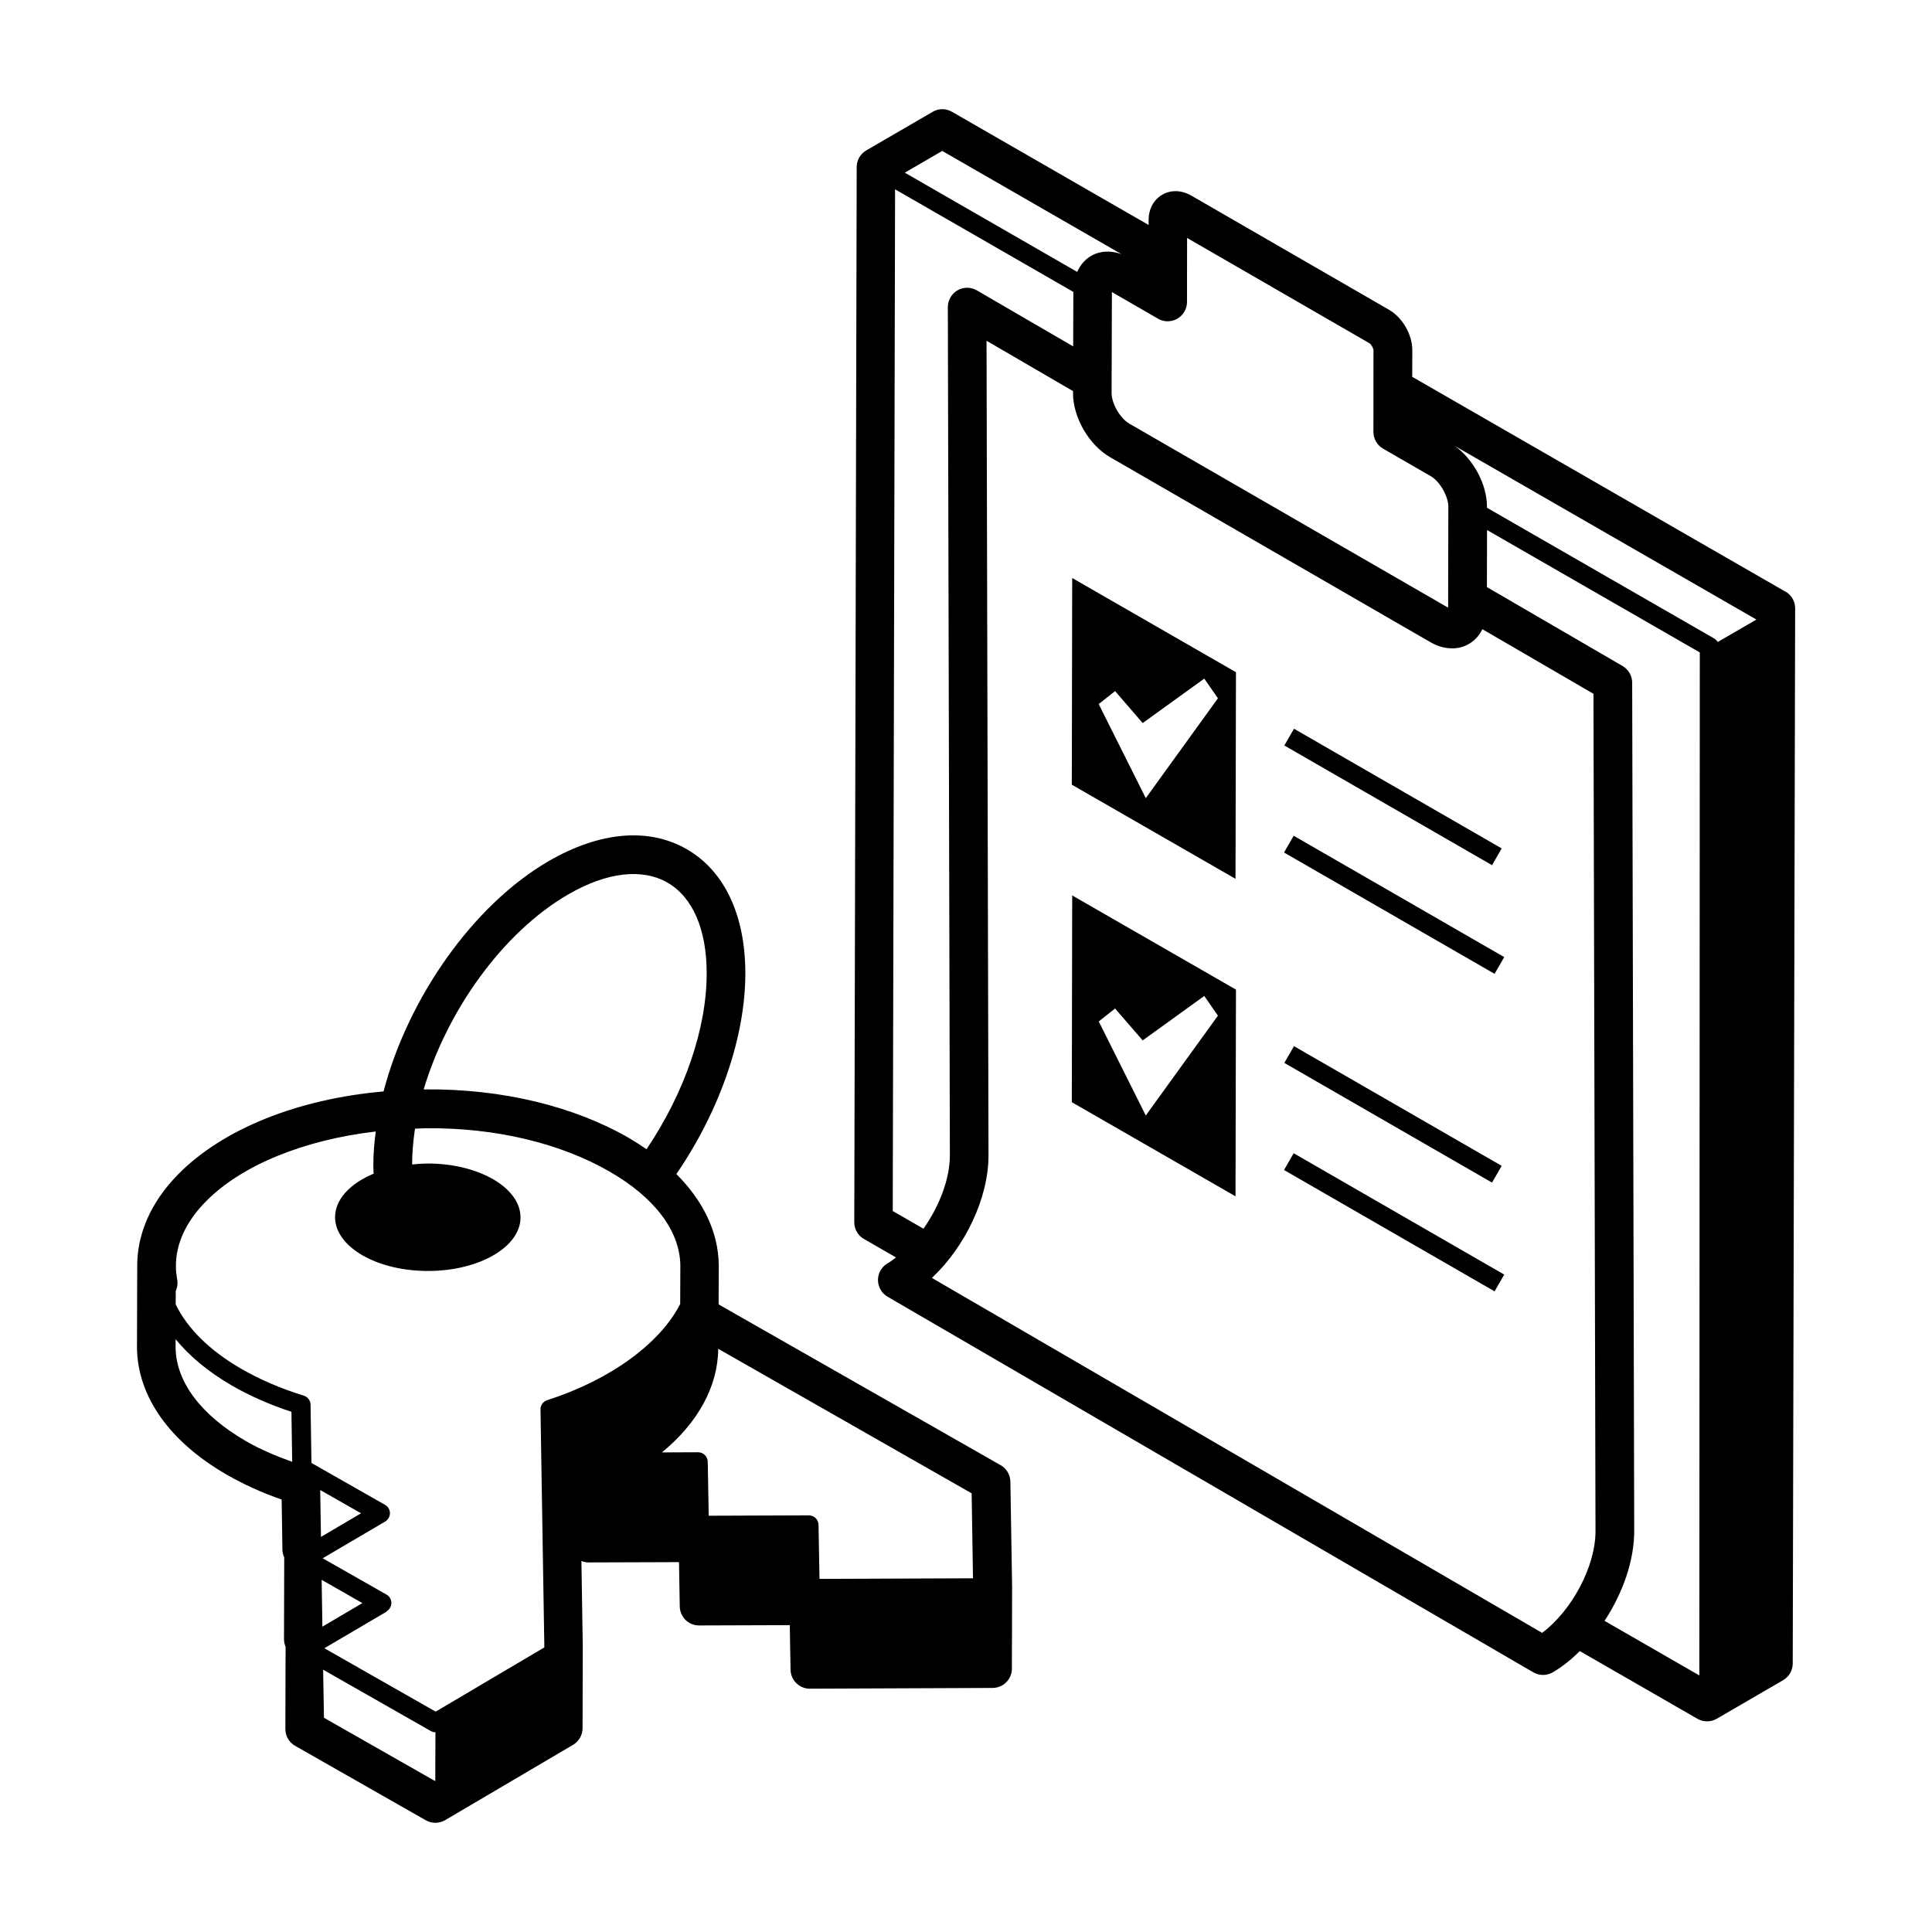 <?xml version="1.0" encoding="UTF-8"?>
<svg width="1200pt" height="1200pt" version="1.1" viewBox="0 0 1200 1200" xmlns="http://www.w3.org/2000/svg">
 <path d="m797.72 463.03 6-10.406 129 74.344-6 10.406z"/>
 <path d="m797.53 529.5 6-10.406 130.78 75.375-6 10.406z"/>
 <path d="m797.72 660.19 6-10.406 129 74.344-6 10.406z"/>
 <path d="m797.53 726.71 6-10.406 130.78 75.375-6 10.406z"/>
 <path d="m1108.9 367.45-231.74-133.4 0.047-16.5c0.047-9.703-6.047-20.25-14.438-25.125l-122.81-70.922c-6.047-3.469-12.656-3.703-18.047-0.562s-8.484 8.906-8.484 15.797v3l-122.16-70.312c-3.75-2.156-8.297-2.156-12 0.047l-41.203 23.953c-3.703 2.156-5.953 6.094-5.953 10.359l-1.5 655.36c0 4.312 2.297 8.297 6 10.406l19.922 11.484c-1.734 1.266-3.422 2.625-5.203 3.609-3.703 2.156-6 6.094-6 10.359s2.25 8.25 5.953 10.406l401.06 233.29c1.875 1.078 3.938 1.641 6.047 1.641 2.062 0 4.125-0.516 6-1.594 6-3.469 11.625-8.062 16.875-13.219l73.031 42.047c1.875 1.078 3.938 1.594 6 1.594s4.172-0.562 6.047-1.641l41.203-23.953c3.703-2.156 5.953-6.094 5.953-10.359l1.5-655.36c0-4.312-2.297-8.297-6-10.406zm-377.63-169.5c3.703-2.156 6-6.094 6-10.359l0.047-39.797 113.34 65.438c0.984 0.609 2.438 3.094 2.438 4.266l-0.047 50.766c0 4.312 2.297 8.25 6 10.406l29.578 17.062c5.672 3.234 10.969 12.516 10.969 19.031l-0.141 62.672-198.05-114.33c-5.672-3.281-10.969-12.469-10.969-18.938l0.188-62.766 28.641 16.547c3.703 2.156 8.25 2.156 12 0zm-146.02-104.2 111.28 64.078c-6.656-2.344-13.312-2.109-18.844 1.125-3.891 2.25-6.75 5.719-8.625 9.938l-107.06-61.641zm-29.25 23.859 110.67 63.703-0.094 33.844-59.812-34.781c-3.703-2.156-8.297-2.203-12.047-0.047-3.703 2.156-6 6.141-6 10.406l1.266 526.78c0.047 14.672-6.562 31.734-16.406 45.656l-19.078-10.969 1.453-634.64zm401.9 896.63-379.08-220.5c20.672-19.359 35.203-49.688 35.156-76.219l-1.219-505.87 53.719 31.266v1.219c-0.047 15.094 9.844 32.203 22.969 39.797l198.94 114.89c4.5 2.625 9.188 3.891 13.594 3.891 3.703 0 7.219-0.891 10.406-2.766 3.656-2.109 6.422-5.25 8.344-9.141l69 40.125 1.266 519.89c0.094 22.031-14.625 49.453-33.141 63.375zm97.5 26.344-58.781-33.844c11.297-17.203 18.469-37.406 18.422-55.922l-1.266-526.78c0-4.266-2.297-8.203-5.953-10.359l-84.281-49.031 0.094-35.438 132.14 76.031-0.281 635.29zm35.484-655.74-24 13.922c-0.516-0.891-1.266-1.641-2.203-2.203l-141.1-81.188v-0.562c0.047-13.969-8.391-29.531-19.969-37.828l187.22 107.77v0.047z"/>
 <path d="m665.68 487.36 101.72 58.5 0.281-128.34-101.72-58.5-0.234 128.34zm26.906-58.125 17.156 19.875 38.25-27.609 8.484 12.234-44.812 62.016-29.25-58.453 10.172-8.016z"/>
 <path d="m665.68 684.56 101.72 58.5 0.281-128.39-101.72-58.5-0.234 128.34zm26.859-58.219 17.203 19.875 38.25-27.609 8.484 12.234-44.812 62.016-29.203-58.406 10.125-8.062z"/>
 <path d="m621.47 910.03-173.9-99.141-1.219-0.797 0.094-24.609c-0.375-20.344-9.609-39.562-26.344-56.25 26.953-39.328 42.938-85.266 42.844-124.97-0.094-36.094-13.031-63.375-36.422-76.828-23.531-13.547-53.859-10.969-85.453 7.266-47.531 27.422-87.844 85.781-102.84 143.21-53.203 4.688-99.75 23.203-127.6 51.516-16.875 17.156-25.641 37.078-25.406 57.562l-0.141 50.344c0.469 30.234 20.297 58.172 55.734 78.609 10.312 5.953 21.797 11.156 34.125 15.469l0.469 31.078c0.047 1.688 0.422 3.328 1.125 4.828v0.609l-0.141 50.203c0 1.734 0.375 3.375 1.031 4.875-0.047 0.234-0.047 0.469-0.047 0.703l-0.141 50.203c0 4.312 2.297 8.297 6.047 10.453l81.141 46.219c1.828 1.031 3.891 1.594 5.953 1.594 2.109 0 4.219-0.562 6.094-1.641l79.453-46.781c3.656-2.156 5.906-6.094 5.906-10.312l0.141-50.438-0.844-53.438c1.359 0.516 2.812 0.891 4.312 0.891h0.047l56.25-0.188 0.469 27.562c0.141 6.562 5.438 11.766 12 11.766h0.047l56.297-0.188 0.469 27.656c0.141 6.562 5.438 11.812 12 11.812h0.047l113.48-0.469c6.609-0.047 11.953-5.391 11.953-11.953l0.141-50.438-1.078-65.766c-0.094-4.266-2.391-8.156-6.047-10.219zm-422.63 15.422 25.406 14.484-24.891 14.672-0.469-29.156zm0.938 55.828 25.312 14.438-24.844 14.625zm40.359 19.5c1.828-1.078 2.953-3.094 2.953-5.203 0-2.156-1.172-4.125-3.047-5.156l-39.609-22.547 38.812-22.828c1.828-1.078 2.953-3.094 2.953-5.203 0-2.156-1.172-4.125-3.047-5.156l-45.703-26.016-0.562-36.188c-0.047-2.578-1.734-4.875-4.219-5.625-14.297-4.406-27.328-10.031-38.766-16.641-19.734-11.391-33.562-25.172-40.781-40.031l0.047-8.391c0.703-1.5 1.078-3.188 1.078-4.875 0-0.75-0.047-1.5-0.188-2.25-0.047-0.141-0.047-0.281-0.094-0.422-0.422-2.484-0.703-4.969-0.703-7.453-0.188-13.969 6.188-27.938 18.516-40.453 22.359-22.781 61.312-38.391 105.61-43.547-0.938 7.172-1.547 14.297-1.5 21.234 0 1.688 0.141 3.328 0.188 4.969-14.625 6.094-24.094 16.031-23.953 27.281 0.141 9.141 6.609 17.391 16.969 23.391 10.547 6.094 25.125 9.844 41.25 9.75 31.734-0.141 57.281-15.188 56.953-33.562-0.141-9.141-6.609-17.391-16.969-23.391-10.547-6.094-25.078-9.844-41.109-9.797-3.188 0.047-6.234 0.281-9.234 0.609 0-7.266 0.656-14.719 1.781-22.219 2.203-0.047 4.359-0.281 6.609-0.281 43.641-0.469 83.953 9.422 114.42 27 27.844 16.078 43.406 36.75 43.781 57.984l-0.094 24.188c-12.562 24.609-43.594 47.203-82.594 59.719-2.531 0.797-4.219 3.188-4.172 5.812l0.75 46.594 1.641 101.16-67.5 39.891-69.141-39.375 38.812-22.828zm112.92-445.31c23.859-13.781 45.703-16.312 61.5-7.266 15.656 9 24.328 28.922 24.375 56.109 0.094 34.406-13.781 74.531-37.359 109.5-3.469-2.391-7.078-4.734-10.922-6.984-34.078-19.641-78.516-30.609-126.47-30.188-0.328 0-0.656 0.047-1.031 0.047 14.578-49.078 49.312-97.781 89.906-121.22zm-200.26 339.66c-27.844-16.078-43.406-36.75-43.734-57.984v-5.344c8.719 10.594 20.297 20.297 34.875 28.734 11.109 6.422 23.531 11.906 37.078 16.359l0.469 31.078c-10.312-3.703-20.109-7.875-28.688-12.844zm117.47 211.13-69.047-39.328-0.516-29.859 66.797 38.062c0.891 0.516 1.922 0.797 2.953 0.797l-0.094 30.234-0.141 0.094zm238.74-125.58-0.609-33.562c-0.047-3.281-2.719-5.906-6-5.906l-62.203 0.234-0.609-33.516c-0.047-3.281-2.719-5.906-6-5.906h-0.047l-22.406 0.094c22.219-18.281 34.734-40.688 34.969-64.359l157.4 89.766 0.844 52.781-95.484 0.375z"/>
</svg>
